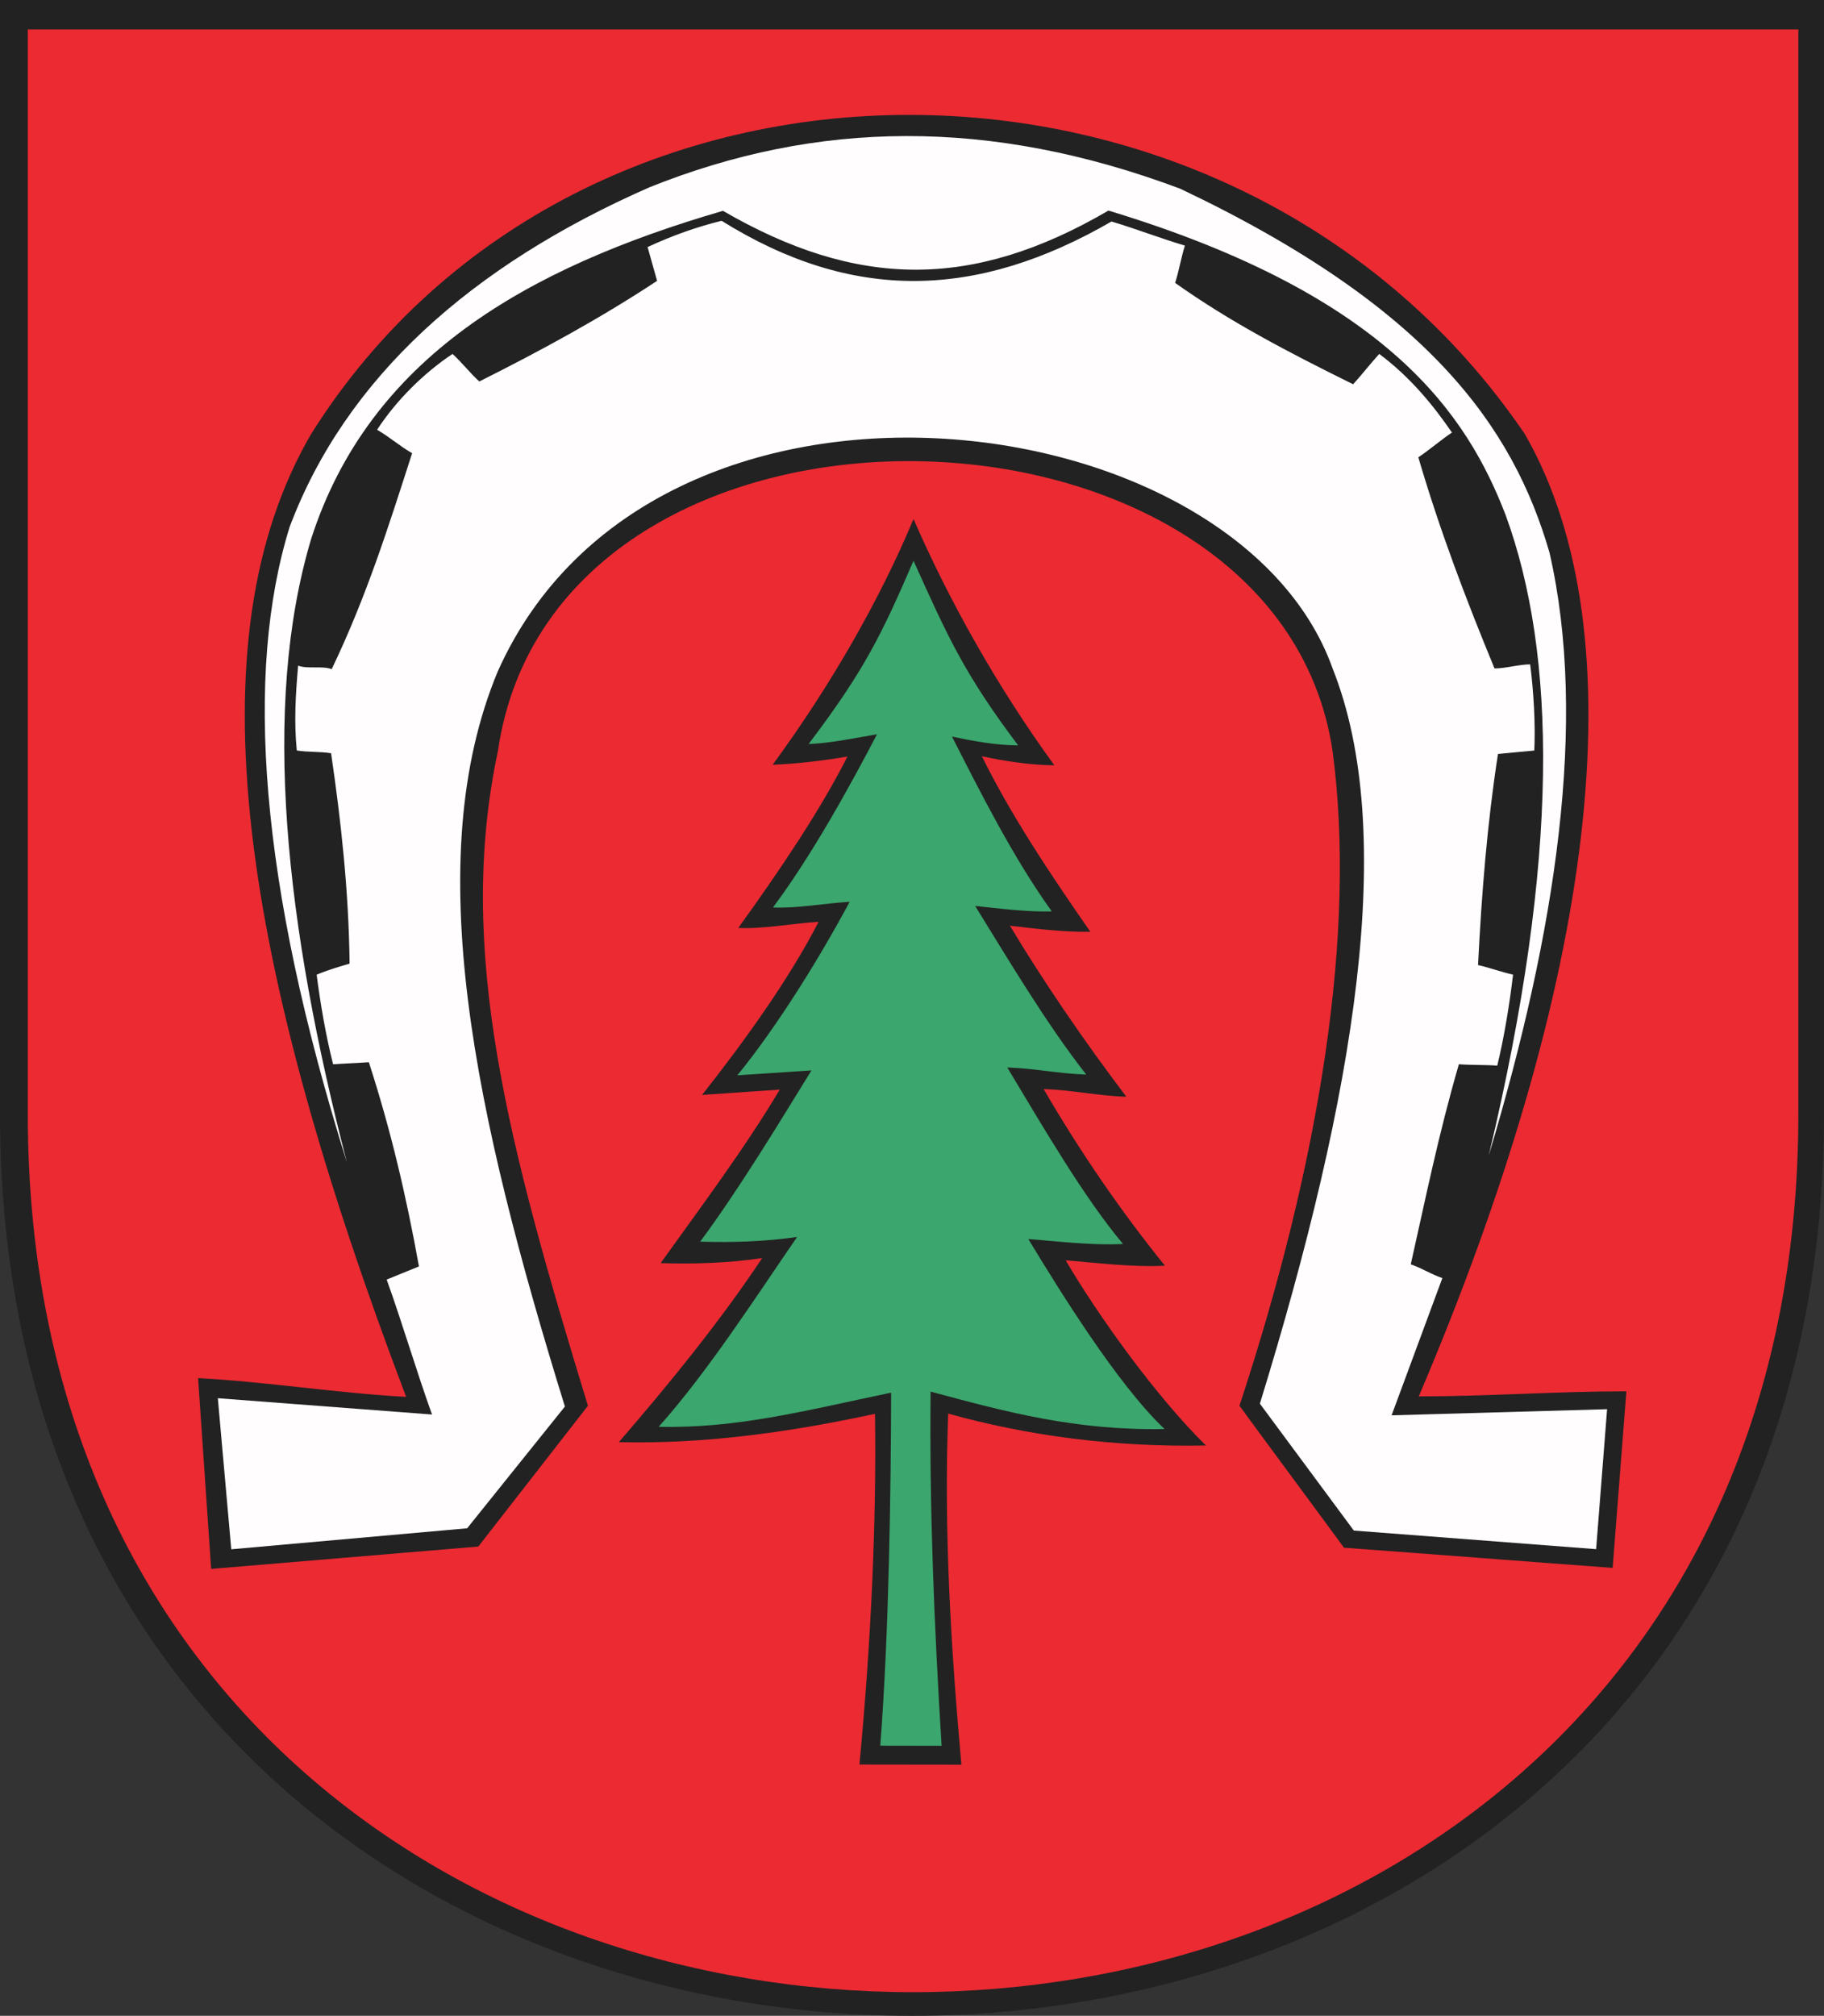 <?xml version="1.0" encoding="ISO-8859-1" standalone="yes"?>
<svg width="560.973" height="619.701">
  <rect width="100%" height="100%" fill="#333333" stroke="none"/>
  <defs> 
    <marker id="ArrowEnd" viewBox="0 0 10 10" refX="0" refY="5" 
     markerUnits="strokeWidth" 
     markerWidth="4" 
     markerHeight="3" 
     orient="auto"> 
        <path d="M 0 0 L 10 5 L 0 10 z" /> 
    </marker>
    <marker id="ArrowStart" viewBox="0 0 10 10" refX="10" refY="5" 
     markerUnits="strokeWidth" 
     markerWidth="4" 
     markerHeight="3" 
     orient="auto"> 
        <path d="M 10 0 L 0 5 L 10 10 z" /> 
    </marker> </defs>
<g>
<path style="stroke:none; fill-rule:evenodd; fill:#222222" d="M 560.973 0L 560.973 342.324C 560.973 712.16 0 712.16 0 342.324L 0 0L 560.973 0"/>
<path style="stroke:none; fill-rule:evenodd; fill:#3ba66d" d="M 270.731 536.668C 273.461 501.102 273.989 457.648 274.067 428.133C 247.766 433.613 226.805 439.195 202.578 438.629C 217.766 421.641 232.766 398.234 245.153 380.27C 235.434 381.699 224.864 382.023 215.344 381.707C 227.375 365.469 239.285 345.738 249.563 329.07C 242.289 329.574 234.039 330.078 226.766 330.582C 239.418 315.078 252.571 293.582 261.309 277.234C 253.262 277.734 244.91 279.316 237.731 278.973C 249.989 262.551 261.809 240.891 269.719 225.731C 262.641 226.93 255.438 228.481 248.684 228.731C 265.887 206.043 271.141 195.074 280.953 172.383C 291.461 195.691 296.532 207.109 313.137 229.152C 306.153 229.109 298.899 227.746 292.785 226.438C 301.27 243.074 311.52 263.57 323.489 280.207C 315.114 280.363 306.547 279.191 299.91 278.504C 309.59 294.133 321.782 314.719 334.075 330.348C 325.762 330.098 318.102 328.422 309.789 328.168C 321.012 346.828 333.289 367.988 345.387 382.43C 335.61 382.93 324.528 381.52 316.262 380.914C 325.86 396.727 343.684 425.625 358.164 439.32C 330.801 439.848 309.172 433.992 286.207 427.813C 285.817 464.109 287.352 500.406 289.586 536.703L 270.735 536.668"/>
<path style="stroke:none; fill-rule:evenodd; fill:#fffdfd" d="M 106.68 357.316C 79.742 271.453 75.164 206.82 89.078 161.988C 106.262 116.32 144.821 81.66 199.813 57.547C 251.215 36.957 304.375 36.074 362.926 57.992C 439.446 94.266 465.379 131.352 476.547 169.867C 488.422 221.645 478.485 286.535 457.84 355.301C 479.875 263.188 478.621 200.836 463.047 158.309C 451.465 128.277 427.817 91.027 340.903 64.738C 298.852 89.281 263.442 88.621 222.34 64.813C 161.805 82.445 113.629 110.074 95.711 165.625C 80.242 217.281 87.867 284.879 106.68 357.316zM 66.992 429.844L 132.871 434.855C 128.223 421.992 123.571 406.238 118.922 393.371C 122.227 392.023 125.535 390.676 128.844 389.328C 124.953 367.652 120.11 347.113 113.438 326.551C 109.5 326.832 106.391 326.906 102.449 327.188C 100.207 318.426 98.516 308.406 97.383 299.641C 100.758 298.231 104.137 297.234 107.516 296.238C 107.262 273.891 104.86 252.246 101.825 231.566C 98.449 231.004 94.653 231.273 91.278 230.711C 90.395 221.949 90.914 213.395 91.692 204.629C 94.504 205.758 99.196 204.59 102.008 205.719C 112.727 183.391 119.43 162.008 126.75 139.328C 122.813 137.066 119.91 134.387 115.973 132.125C 121.946 122.949 130.426 114.637 139.176 108.809C 141.989 111.352 144.594 114.731 147.41 117.277C 166.106 107.91 184.504 97.941 202.09 86.34C 201.117 82.879 200.141 79.418 199.164 75.953C 206.75 72.426 214.34 69.734 221.93 67.879C 262.086 92.887 300.227 92.129 341.84 68.098C 349.438 70.359 356.828 73.246 364.43 75.508C 363.305 78.898 362.535 83.578 361.41 86.969C 378.102 98.805 395.578 107.969 416.16 118.133C 418.973 115.023 421.371 111.914 424.188 108.805C 433.797 115.981 440.86 124.668 446.547 132.973C 443.172 135.234 439.586 138.332 436.207 140.594C 442.871 163.258 450.754 183.949 459.641 205.496C 463.016 205.496 467.227 204.242 470.606 204.242C 471.688 212.723 472.25 222.668 471.875 230.731C 468.5 231.012 464.078 231.504 460.703 231.785C 457.379 253.285 455.68 274.617 454.575 296.676C 458.231 297.523 461.684 298.789 465.34 299.637C 464.313 308.398 462.625 318.84 460.485 327.602C 456.828 327.32 452.336 327.457 448.676 327.172C 442.34 349.039 438.551 367.941 433.883 388.691C 437.258 389.82 440.219 391.789 443.598 392.918L 427.985 435.105L 494.266 433.223L 490.891 476.246L 416.371 470.531L 387.477 431.516C 416.961 335.809 429.895 255.945 409.836 205.477C 380.141 122.211 200.836 99.875 153.125 206.324C 128.805 264.547 146.149 343.273 173.735 432.402L 143.672 469.828L 71.125 476.285L 66.996 429.828"/>
<path style="stroke:none; fill-rule:evenodd; fill:#ec2a32" d="M 553.082 9.043L 553.082 342.359C 553.082 702.465 8.547 702.465 8.547 342.359L 8.547 9.043L 553.082 9.043zM 264.321 542.453C 267.989 503.875 269.59 466.66 269.102 434.645C 241.543 440.59 215.707 443.965 190.325 443.348C 206.239 424.918 221.442 406.234 234.422 386.75C 224.239 388.301 213.16 388.652 203.188 388.309C 215.797 370.695 229.047 353.047 239.817 334.969C 232.196 335.516 223.547 336.063 215.926 336.609C 229.184 319.793 242.606 301.125 251.762 283.387C 243.328 283.93 234.578 285.645 227.055 285.273C 239.903 267.461 252.34 249.012 260.629 232.57C 253.211 233.871 244.711 234.832 237.633 235.105C 255.66 210.5 270.672 184.176 280.953 159.566C 291.965 184.848 306.875 211.367 324.274 235.277C 316.957 235.231 308.383 233.895 301.977 232.477C 310.867 250.52 322.782 268.395 335.325 286.441C 326.547 286.609 317.571 285.34 310.617 284.594C 320.762 301.543 333.535 320.215 346.414 337.168C 337.703 336.898 329.68 335.078 320.969 334.805C 332.731 355.043 345.594 373.441 358.27 389.102C 348.024 389.641 336.41 388.113 327.754 387.457C 337.809 404.609 355.719 429.52 370.891 444.375C 342.219 444.945 315.688 441.277 291.621 434.574C 290.246 470.547 292.457 506.52 295.676 542.496L 264.321 542.457L 264.321 542.453zM 64.938 482.32L 60.926 423.66C 82.035 424.789 103.797 428.293 124.907 429.422C 74.144 295.66 58.676 196.879 95.707 133.391C 178.16 2.188 380.282 3.07 468.93 133.391C 504.664 195.426 490.168 302.992 436.344 429.281C 457.453 429.281 479.082 427.719 500.196 427.719C 498.789 445.813 497.383 463.906 495.973 482C 468.953 480.023 440.371 477.781 413.348 475.805C 402.371 460.82 392.172 447.141 381.196 432.156C 406.004 356.926 417.223 286.313 409.84 230.941C 392.723 114.969 170.805 109.141 153.125 230.941C 140.16 291.961 156.258 351.84 180.821 432.168L 147.102 475.445L 64.941 482.32"/>
</g>
</svg>